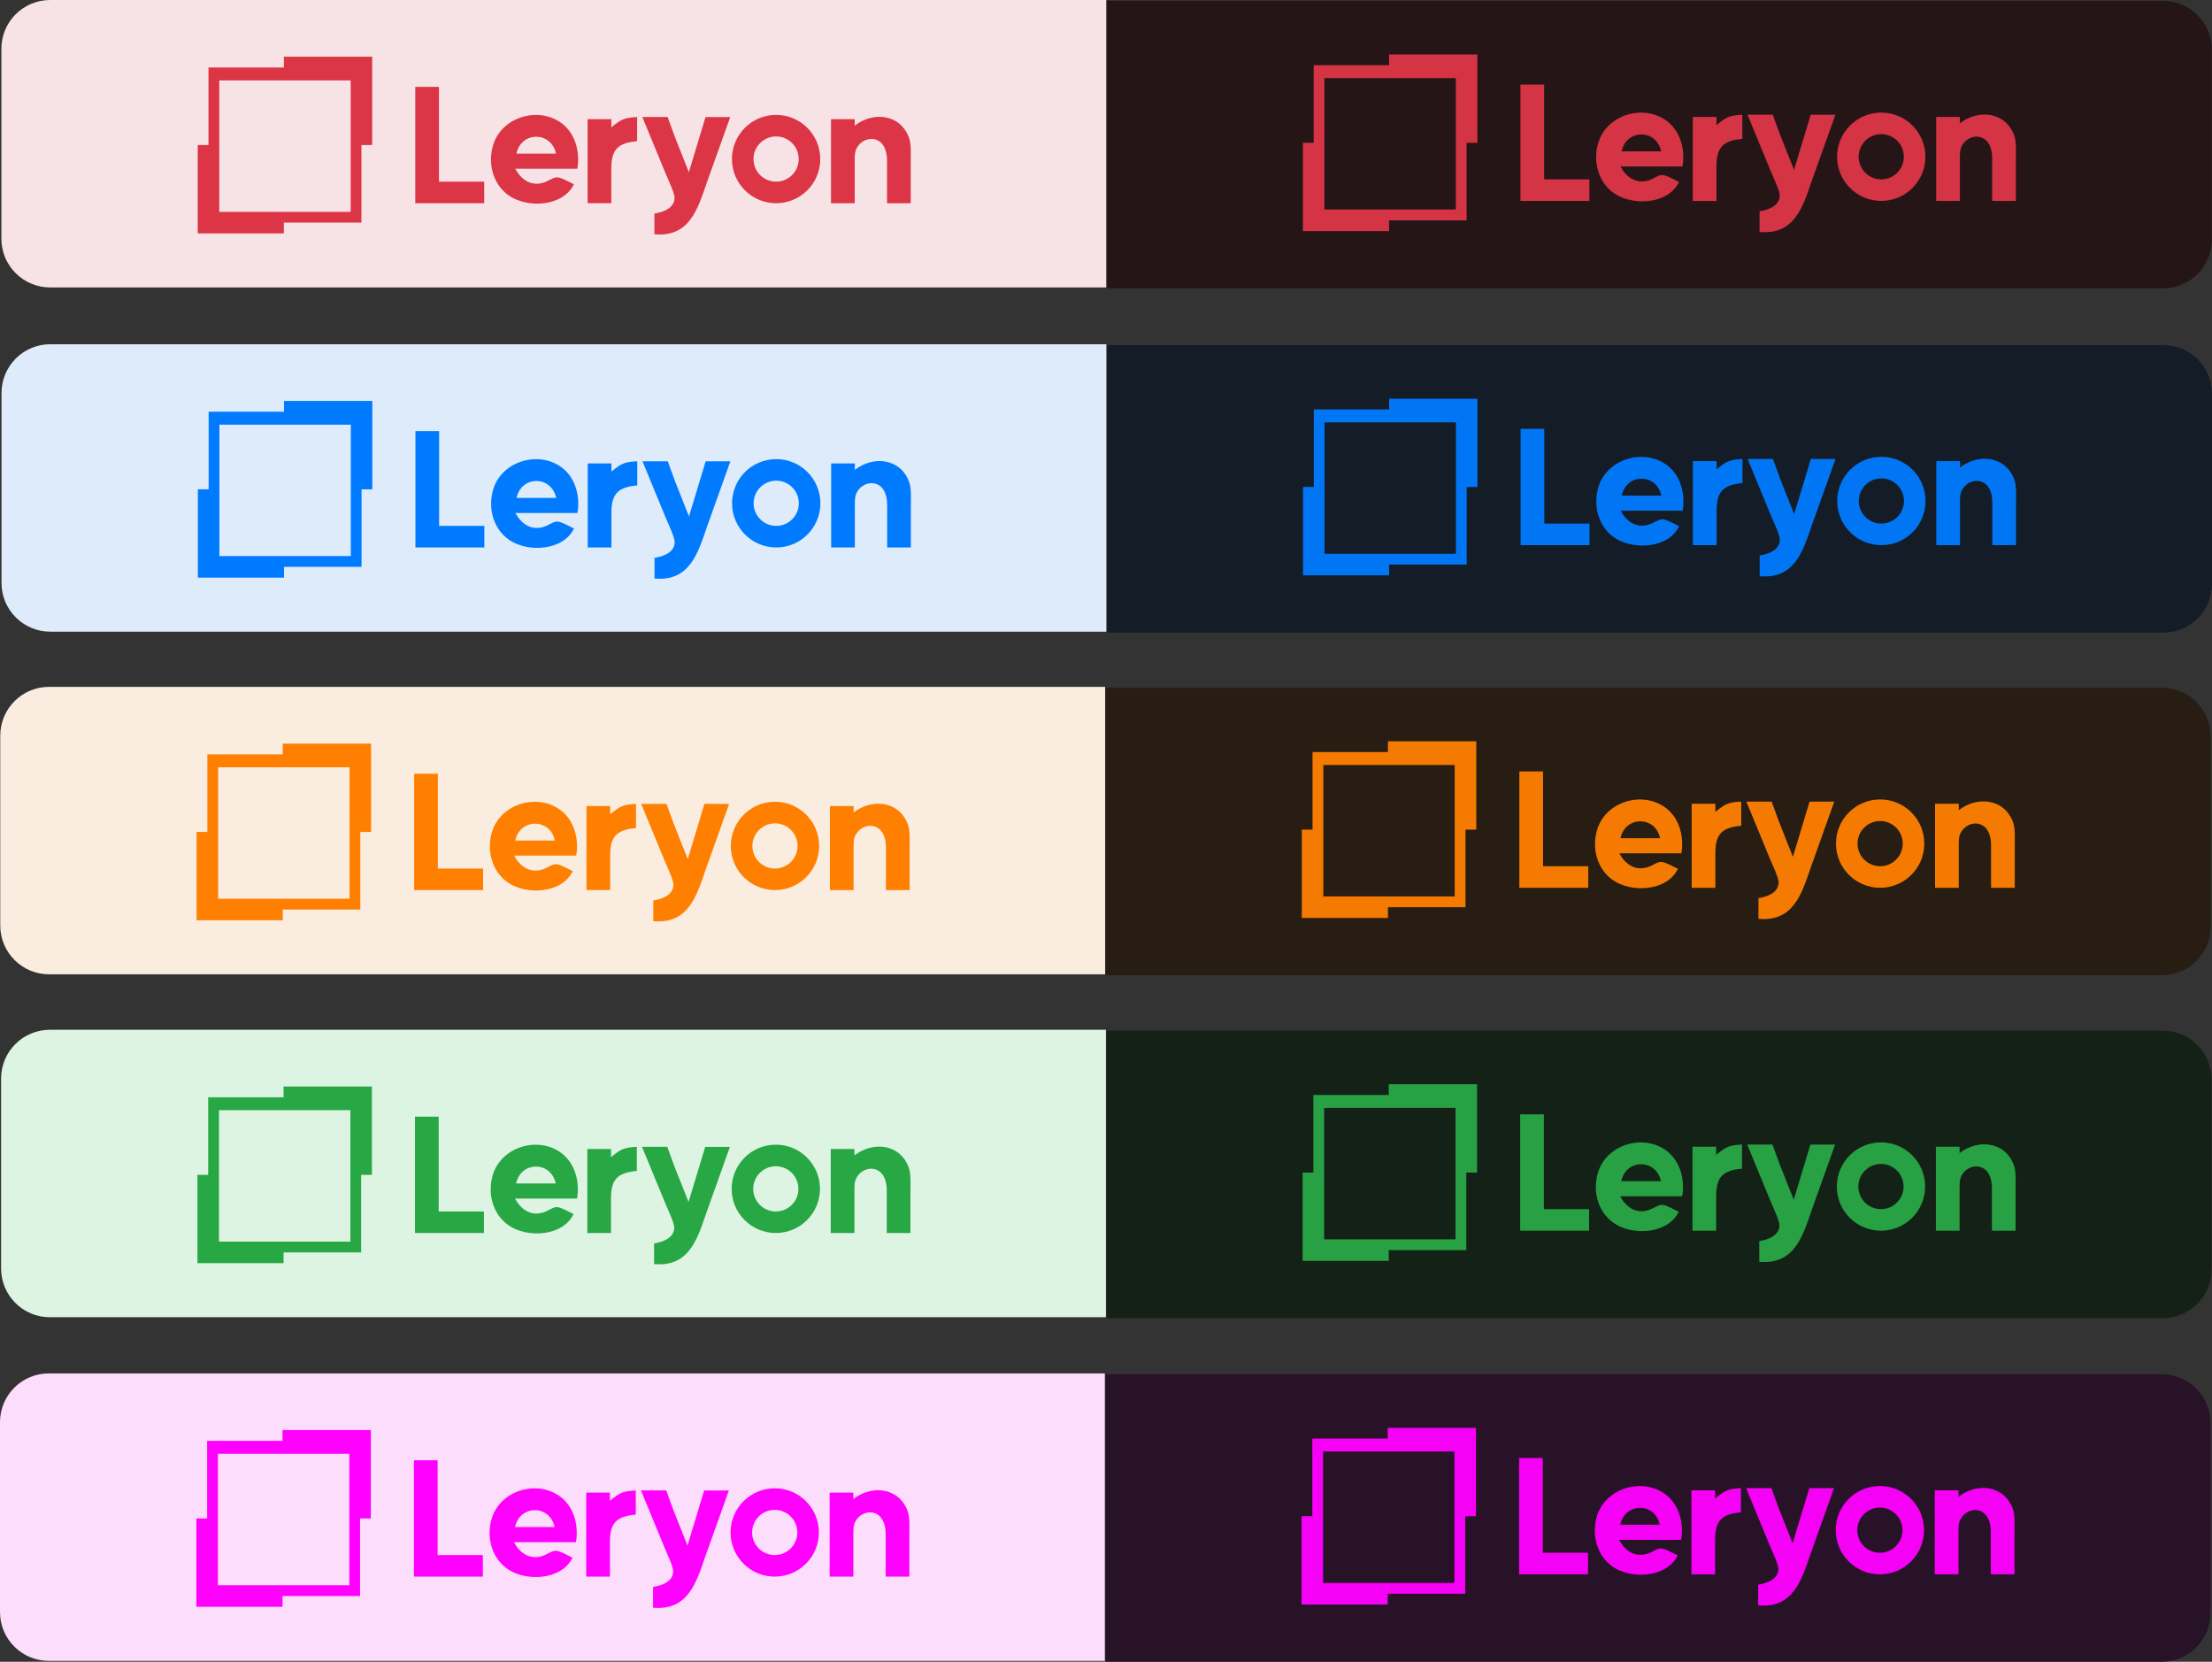 <?xml version="1.0" encoding="UTF-8"?><svg id="b" xmlns="http://www.w3.org/2000/svg" viewBox="0 0 692.73 520.3"><rect x="0" y="0" width="692.73" height="520.3" fill="#333333" stroke="none"/><defs><style>.d{fill:#deebfa;}.d,.e,.f,.g,.h,.i,.j,.k,.l,.m,.n,.o,.p,.q,.r{stroke-width:0px;}.e{fill:#28a745;}.f{fill:#dc3545;}.g{fill:#132116;}.h{fill:#f7e3e5;}.i{fill:#271d13;}.j{fill:#131c27;}.k{fill:#faecde;}.l{fill:#007bff;}.m{fill:#261517;}.n{fill:#ff7f00;}.o{fill:#fcddfc;}.p{fill:#def4e3;}.q{fill:#f0f;}.r{fill:#281228;}.s{opacity:.95;}</style></defs><g id="c"><path class="h" d="M15.7,0h330.73v90H15.7c-8.43,0-15.27-6.84-15.27-15.27V15.27C.43,6.84,7.27,0,15.7,0Z"/><path class="f" d="M88.9,21.13h-23.61v24.28h-3.37v27.66h26.98v-3.37h24.29v-24.29h3.37v-27.66h-27.66v3.37ZM109.82,66.33h-41.15V25.18h41.15v41.15Z"/><polygon class="f" points="137.47 27.2 130.05 27.2 130.05 63.63 151.64 63.63 151.64 56.88 137.47 56.88 137.47 27.2"/><path class="f" d="M284.68,43.12c-2.73-7.45-11.25-8.29-17.01-3.78v-2.02h-7.42v26.31h7.42v-12.95c0-1.43-.06-3,.62-4.3,2.2-4.19,9.38-4.51,9.5,3.76v13.49h7.42v-12.95c0-2.24.22-5.51-.53-7.56Z"/><path class="f" d="M215.73,53.91l-4.49-11.33-2.16-5.94h-7.92l7.34,17.81c.66,1.62,2.82,6.07,2.76,7.56-.12,3.26-3.68,4.44-6.32,4.86v6.48c10.9.96,13.51-7.68,16.42-16.19,0,0,7.33-20.51,7.33-20.51h-7.74c-1.03,3.49-4.12,13.64-5.22,17.27Z"/><path class="f" d="M175.92,38.61c-7.27-5.45-18.73-2.02-21.45,6.67-1.78,5.7-.23,12.26,4.74,15.84,5.81,4.19,17.13,3.65,20.51-3.43-1.35-.6-4.1-2.26-5.4-2.17-1.3.08-2.58,1.25-4.32,1.73-3.89,1.1-6.86-1.15-8.63-4.41h19.43c.9-5.09-.55-10.98-4.88-14.23ZM161.72,48.11c1.51-7.06,10.91-7.06,12.41,0h-12.41Z"/><path class="f" d="M191.44,37.32h-7.42v26.31h7.42v-10.79c.01-5.66,1.69-8.09,8.09-8.63v-7.56c-4.04.18-5.07.73-8.09,3.24v-2.56Z"/><path class="f" d="M243.05,35.97c-7.64,0-13.83,6.19-13.83,13.83s6.19,13.83,13.83,13.83,13.83-6.19,13.83-13.83-6.19-13.83-13.83-13.83ZM243.05,56.88c-3.91,0-7.08-3.18-7.08-7.08s3.18-7.08,7.08-7.08,7.08,3.18,7.08,7.08-3.18,7.08-7.08,7.08Z"/><path class="m" d="M361.96.28h330.73v90h-330.73c-8.43,0-15.27-6.84-15.27-15.27V15.55c0-8.43,6.84-15.27,15.27-15.27Z" transform="translate(1039.37 90.56) rotate(180)"/><g class="s"><path class="f" d="M435.01,20.41h-23.61v24.29h-3.37v27.66h26.98v-3.37h24.29v-24.28h3.37v-27.66h-27.66v3.37ZM455.92,65.6h-41.15V24.45h41.15v41.15Z"/><path class="f" d="M561.83,53.19l-4.49-11.33-2.16-5.94h-7.92l7.34,17.81c.66,1.62,2.82,6.07,2.76,7.56-.12,3.26-3.68,4.44-6.32,4.86v6.48c10.9.96,13.51-7.68,16.42-16.19,0,0,7.33-20.51,7.33-20.51h-7.74c-1.03,3.49-4.12,13.64-5.22,17.27Z"/><polygon class="f" points="483.58 26.48 476.16 26.48 476.16 62.91 497.75 62.91 497.75 56.16 483.58 56.16 483.58 26.48"/><path class="f" d="M537.55,36.6h-7.42v26.31h7.42v-10.79c.01-5.66,1.69-8.09,8.09-8.63v-7.56c-4.04.18-5.07.73-8.09,3.24v-2.56Z"/><path class="f" d="M630.78,42.4c-2.73-7.45-11.25-8.29-17.01-3.78v-2.02h-7.42v26.31h7.42v-12.95c0-1.43-.06-3,.62-4.3,2.2-4.19,9.38-4.51,9.5,3.76v13.49h7.42v-12.95c0-2.24.22-5.51-.53-7.56Z"/><path class="f" d="M522.02,37.89c-7.27-5.45-18.73-2.02-21.45,6.67-1.78,5.7-.23,12.26,4.74,15.84,5.81,4.19,17.13,3.65,20.51-3.43-1.35-.6-4.1-2.26-5.4-2.17-1.3.08-2.58,1.25-4.32,1.73-3.89,1.1-6.86-1.15-8.63-4.41h19.43c.9-5.09-.55-10.98-4.88-14.23ZM507.83,47.39c1.51-7.06,10.91-7.06,12.41,0h-12.41Z"/><path class="f" d="M589.15,35.25c-7.64,0-13.83,6.19-13.83,13.83s6.19,13.83,13.83,13.83,13.83-6.19,13.83-13.83-6.19-13.83-13.83-13.83ZM589.15,56.16c-3.91,0-7.08-3.18-7.08-7.08s3.18-7.08,7.08-7.08,7.08,3.18,7.08,7.08-3.18,7.08-7.08,7.08Z"/></g><path class="d" d="M15.74,107.78h330.73v90H15.74c-8.43,0-15.27-6.84-15.27-15.27v-59.46c0-8.43,6.84-15.27,15.27-15.27Z"/><polygon class="l" points="137.52 134.98 130.1 134.98 130.1 171.41 151.68 171.41 151.68 164.66 137.52 164.66 137.52 134.98"/><path class="l" d="M88.95,128.91h-23.61v24.29h-3.37v27.66h26.98v-3.37h24.28v-24.28h3.37v-27.66h-27.66v3.37ZM109.86,174.11h-41.15v-41.15h41.15v41.15Z"/><path class="l" d="M175.96,146.39c-7.27-5.45-18.73-2.02-21.45,6.67-1.78,5.7-.23,12.26,4.74,15.84,5.81,4.19,17.13,3.65,20.51-3.43-1.35-.6-4.1-2.26-5.4-2.17-1.3.08-2.58,1.25-4.32,1.73-3.89,1.1-6.86-1.15-8.63-4.41h19.43c.9-5.09-.55-10.98-4.88-14.23ZM161.77,155.89c1.51-7.06,10.91-7.06,12.41,0h-12.41Z"/><path class="l" d="M284.72,150.9c-2.73-7.45-11.25-8.29-17.01-3.78v-2.02h-7.42v26.31h7.42v-12.95c0-1.43-.06-3,.62-4.3,2.2-4.19,9.38-4.51,9.5,3.76v13.49h7.42v-12.95c0-2.24.22-5.51-.53-7.56Z"/><path class="l" d="M215.77,161.7l-4.49-11.33-2.16-5.94h-7.92l7.34,17.81c.66,1.62,2.82,6.07,2.76,7.56-.12,3.26-3.68,4.44-6.32,4.86v6.48c10.9.96,13.51-7.68,16.42-16.19,0,0,7.33-20.51,7.33-20.51h-7.74c-1.03,3.49-4.12,13.64-5.22,17.27Z"/><path class="l" d="M191.48,145.1h-7.42v26.31h7.42v-10.79c.01-5.66,1.69-8.09,8.09-8.63v-7.56c-4.04.18-5.07.73-8.09,3.24v-2.56Z"/><path class="l" d="M243.09,143.75c-7.64,0-13.83,6.19-13.83,13.83s6.19,13.83,13.83,13.83,13.83-6.19,13.83-13.83-6.19-13.83-13.83-13.83ZM243.09,164.66c-3.91,0-7.08-3.18-7.08-7.08s3.18-7.08,7.08-7.08,7.08,3.18,7.08,7.08-3.18,7.08-7.08,7.08Z"/><path class="j" d="M362,108.06h330.73v90h-330.73c-8.43,0-15.27-6.84-15.27-15.27v-59.46c0-8.43,6.84-15.27,15.27-15.27Z" transform="translate(1039.46 306.12) rotate(180)"/><g class="s"><path class="l" d="M435.05,128.19h-23.61v24.29h-3.37v27.66h26.98v-3.37h24.28v-24.28h3.37v-27.66h-27.66v3.37ZM455.96,173.39h-41.15v-41.15h41.15v41.15Z"/><path class="l" d="M630.82,150.18c-2.73-7.45-11.25-8.29-17.01-3.78v-2.02h-7.42v26.31h7.42v-12.95c0-1.43-.06-3,.62-4.3,2.2-4.19,9.38-4.51,9.5,3.76v13.49h7.42v-12.95c0-2.24.22-5.51-.53-7.56Z"/><polygon class="l" points="483.62 134.26 476.2 134.26 476.2 170.69 497.79 170.69 497.79 163.94 483.62 163.94 483.62 134.26"/><path class="l" d="M537.59,144.38h-7.42v26.31h7.42v-10.79c.01-5.66,1.69-8.09,8.1-8.63v-7.56c-4.04.18-5.07.73-8.1,3.24v-2.56Z"/><path class="l" d="M522.07,145.67c-7.27-5.45-18.73-2.02-21.45,6.67-1.78,5.7-.23,12.26,4.74,15.84,5.81,4.19,17.13,3.65,20.51-3.43-1.35-.6-4.1-2.26-5.4-2.17-1.3.08-2.58,1.25-4.32,1.73-3.89,1.1-6.86-1.15-8.63-4.41h19.43c.9-5.09-.55-10.98-4.88-14.23ZM507.87,155.17c1.51-7.06,10.91-7.06,12.41,0h-12.41Z"/><path class="l" d="M561.87,160.97l-4.49-11.33-2.16-5.94h-7.92l7.34,17.81c.66,1.62,2.82,6.07,2.76,7.56-.12,3.26-3.68,4.44-6.32,4.86v6.48c10.9.96,13.51-7.68,16.42-16.19,0,0,7.33-20.51,7.33-20.51h-7.74c-1.03,3.49-4.12,13.64-5.22,17.27Z"/><path class="l" d="M589.19,143.03c-7.64,0-13.83,6.19-13.83,13.83s6.19,13.83,13.83,13.83,13.83-6.19,13.83-13.83-6.19-13.83-13.83-13.83ZM589.19,163.94c-3.91,0-7.08-3.18-7.08-7.08s3.18-7.08,7.08-7.08,7.08,3.18,7.08,7.08-3.18,7.08-7.08,7.08Z"/></g><path class="k" d="M15.35,215.06h330.73v90H15.35c-8.43,0-15.27-6.84-15.27-15.27v-59.46c0-8.43,6.84-15.27,15.27-15.27Z"/><path class="n" d="M88.55,236.19h-23.61v24.29h-3.37v27.66h26.98v-3.37h24.29v-24.28h3.37v-27.66h-27.66v3.37ZM109.47,281.39h-41.15v-41.15h41.15v41.15Z"/><polygon class="n" points="137.12 242.26 129.7 242.26 129.7 278.69 151.29 278.69 151.29 271.95 137.12 271.95 137.12 242.26"/><path class="n" d="M175.57,253.67c-7.27-5.45-18.73-2.02-21.45,6.67-1.78,5.7-.23,12.26,4.74,15.84,5.81,4.19,17.13,3.65,20.51-3.43-1.35-.6-4.1-2.26-5.4-2.17-1.3.08-2.58,1.25-4.32,1.73-3.89,1.1-6.86-1.15-8.63-4.41h19.43c.9-5.09-.55-10.98-4.88-14.23ZM161.37,263.18c1.51-7.06,10.91-7.06,12.41,0h-12.41Z"/><path class="n" d="M215.38,268.98l-4.49-11.33-2.16-5.94h-7.92l7.34,17.81c.66,1.62,2.82,6.07,2.76,7.56-.12,3.26-3.68,4.44-6.32,4.86v6.48c10.9.96,13.51-7.68,16.42-16.19,0,0,7.33-20.51,7.33-20.51h-7.74c-1.03,3.49-4.12,13.64-5.22,17.27Z"/><path class="n" d="M284.33,258.18c-2.73-7.45-11.25-8.29-17.01-3.78v-2.02h-7.42v26.31h7.42v-12.95c0-1.43-.06-3,.62-4.3,2.2-4.19,9.38-4.51,9.5,3.76v13.49h7.42v-12.95c0-2.24.22-5.51-.53-7.56Z"/><path class="n" d="M191.09,252.38h-7.42v26.31h7.42v-10.79c.01-5.66,1.69-8.09,8.09-8.63v-7.56c-4.04.18-5.07.73-8.09,3.24v-2.56Z"/><path class="n" d="M242.7,251.03c-7.64,0-13.83,6.19-13.83,13.83s6.19,13.83,13.83,13.83,13.83-6.19,13.83-13.83-6.19-13.83-13.83-13.83ZM242.7,271.95c-3.91,0-7.08-3.18-7.08-7.08s3.18-7.08,7.08-7.08,7.08,3.18,7.08,7.08-3.18,7.08-7.08,7.08Z"/><path class="i" d="M361.61,215.34h330.73v90h-330.73c-8.43,0-15.27-6.84-15.27-15.27v-59.46c0-8.43,6.84-15.27,15.27-15.27Z" transform="translate(1038.67 520.68) rotate(180)"/><g class="s"><path class="n" d="M434.66,235.47h-23.61v24.29h-3.37v27.66h26.98v-3.37h24.29v-24.29h3.37v-27.66h-27.66v3.37ZM455.57,280.67h-41.15v-41.15h41.15v41.15Z"/><polygon class="n" points="483.23 241.54 475.81 241.54 475.81 277.97 497.4 277.97 497.4 271.22 483.23 271.22 483.23 241.54"/><path class="n" d="M561.48,268.26l-4.49-11.33-2.16-5.94h-7.92l7.34,17.81c.66,1.62,2.82,6.07,2.76,7.56-.12,3.26-3.68,4.44-6.32,4.86v6.48c10.9.96,13.51-7.68,16.42-16.19,0,0,7.33-20.51,7.33-20.51h-7.74c-1.03,3.49-4.12,13.64-5.22,17.27Z"/><path class="n" d="M521.67,252.95c-7.27-5.45-18.73-2.02-21.45,6.67-1.78,5.7-.23,12.26,4.74,15.84,5.81,4.19,17.13,3.65,20.51-3.43-1.35-.6-4.1-2.26-5.4-2.17-1.3.08-2.58,1.25-4.32,1.73-3.89,1.1-6.86-1.15-8.63-4.41h19.43c.9-5.09-.54-10.98-4.88-14.23ZM507.48,262.45c1.51-7.06,10.91-7.06,12.41,0h-12.41Z"/><path class="n" d="M630.43,257.46c-2.73-7.45-11.25-8.29-17.01-3.78v-2.02h-7.42v26.31h7.42v-12.95c0-1.43-.06-3,.62-4.3,2.2-4.19,9.38-4.51,9.5,3.76v13.49h7.42v-12.95c0-2.24.22-5.51-.53-7.56Z"/><path class="n" d="M537.2,251.66h-7.42v26.31h7.42v-10.79c.01-5.66,1.69-8.09,8.1-8.63v-7.56c-4.04.18-5.07.73-8.1,3.24v-2.56Z"/><path class="n" d="M588.8,250.31c-7.64,0-13.83,6.19-13.83,13.83s6.19,13.83,13.83,13.83,13.83-6.19,13.83-13.83-6.19-13.83-13.83-13.83ZM588.8,271.22c-3.91,0-7.08-3.18-7.08-7.08s3.18-7.08,7.08-7.08,7.08,3.18,7.08,7.08-3.18,7.08-7.08,7.08Z"/></g><path class="p" d="M15.61,322.43h330.73v90H15.61c-8.43,0-15.27-6.84-15.27-15.27v-59.46c0-8.43,6.84-15.27,15.27-15.27Z"/><polygon class="e" points="137.38 349.63 129.96 349.63 129.96 386.06 151.55 386.06 151.55 379.32 137.38 379.32 137.38 349.63"/><path class="e" d="M88.81,343.56h-23.61v24.29h-3.37v27.66h26.98v-3.37h24.29v-24.28h3.37v-27.66h-27.66v3.37ZM109.73,388.76h-41.15v-41.15h41.15v41.15Z"/><path class="e" d="M175.83,361.04c-7.27-5.45-18.73-2.02-21.45,6.67-1.78,5.7-.23,12.26,4.74,15.84,5.81,4.19,17.13,3.65,20.51-3.43-1.35-.6-4.1-2.26-5.4-2.17-1.3.08-2.58,1.25-4.32,1.73-3.89,1.1-6.86-1.15-8.63-4.41h19.43c.9-5.09-.55-10.98-4.88-14.23ZM161.63,370.55c1.51-7.06,10.91-7.06,12.41,0h-12.41Z"/><path class="e" d="M284.59,365.55c-2.73-7.45-11.25-8.29-17.01-3.78v-2.02h-7.42v26.31h7.42v-12.95c0-1.43-.06-3,.62-4.3,2.2-4.19,9.38-4.51,9.5,3.76v13.49h7.42v-12.95c0-2.24.22-5.51-.53-7.56Z"/><path class="e" d="M215.63,376.35l-4.49-11.33-2.16-5.94h-7.92l7.34,17.81c.66,1.62,2.82,6.07,2.76,7.56-.12,3.26-3.68,4.44-6.32,4.86v6.48c10.9.96,13.51-7.68,16.42-16.19,0,0,7.33-20.51,7.33-20.51h-7.74c-1.03,3.49-4.12,13.64-5.22,17.27Z"/><path class="e" d="M191.35,359.75h-7.42v26.31h7.42v-10.79c.01-5.66,1.69-8.09,8.09-8.63v-7.56c-4.04.18-5.07.73-8.09,3.24v-2.56Z"/><path class="e" d="M242.96,358.4c-7.64,0-13.83,6.19-13.83,13.83s6.19,13.83,13.83,13.83,13.83-6.19,13.83-13.83-6.19-13.83-13.83-13.83ZM242.96,379.32c-3.91,0-7.08-3.18-7.08-7.08s3.18-7.08,7.08-7.08,7.08,3.18,7.08,7.08-3.18,7.08-7.08,7.08Z"/><path class="g" d="M361.86,322.71h330.73v90h-330.73c-8.43,0-15.27-6.84-15.27-15.27v-59.46c0-8.43,6.84-15.27,15.27-15.27Z" transform="translate(1039.19 735.42) rotate(180)"/><g class="s"><path class="e" d="M434.92,342.84h-23.61v24.29h-3.37v27.66h26.98v-3.37h24.28v-24.29h3.37v-27.66h-27.66v3.37ZM455.83,388.04h-41.15v-41.15h41.15v41.15Z"/><polygon class="e" points="483.49 348.91 476.07 348.91 476.07 385.34 497.65 385.34 497.65 378.59 483.49 378.59 483.49 348.91"/><path class="e" d="M630.69,364.83c-2.73-7.45-11.25-8.29-17.01-3.78v-2.02h-7.42v26.31h7.42v-12.95c0-1.43-.06-3,.62-4.3,2.2-4.19,9.38-4.51,9.5,3.76v13.49h7.42v-12.95c0-2.24.22-5.51-.53-7.56Z"/><path class="e" d="M537.45,359.03h-7.42v26.31h7.42v-10.79c.01-5.66,1.69-8.09,8.09-8.63v-7.56c-4.04.18-5.07.73-8.09,3.24v-2.56Z"/><path class="e" d="M521.93,360.32c-7.27-5.45-18.73-2.02-21.45,6.67-1.78,5.7-.23,12.26,4.74,15.84,5.81,4.19,17.13,3.65,20.51-3.43-1.35-.6-4.1-2.26-5.4-2.17-1.3.08-2.58,1.25-4.32,1.73-3.89,1.1-6.86-1.15-8.63-4.41h19.43c.9-5.09-.55-10.98-4.88-14.23ZM507.74,369.82c1.51-7.06,10.91-7.06,12.41,0h-12.41Z"/><path class="e" d="M561.74,375.63l-4.49-11.33-2.16-5.94h-7.92l7.34,17.81c.66,1.62,2.82,6.07,2.76,7.56-.12,3.26-3.68,4.44-6.32,4.86v6.48c10.9.96,13.51-7.68,16.42-16.19,0,0,7.33-20.51,7.33-20.51h-7.74c-1.03,3.49-4.12,13.64-5.22,17.27Z"/><path class="e" d="M589.06,357.68c-7.64,0-13.83,6.19-13.83,13.83s6.19,13.83,13.83,13.83,13.83-6.19,13.83-13.83-6.19-13.83-13.83-13.83ZM589.06,378.59c-3.91,0-7.08-3.18-7.08-7.08s3.18-7.08,7.08-7.08,7.08,3.18,7.08,7.08-3.18,7.08-7.08,7.08Z"/></g><path class="o" d="M15.27,430.02h330.73v90H15.27c-8.43,0-15.27-6.84-15.27-15.27v-59.46c0-8.43,6.84-15.27,15.27-15.27Z"/><polygon class="q" points="137.05 457.22 129.63 457.22 129.63 493.65 151.21 493.65 151.21 486.9 137.05 486.9 137.05 457.22"/><path class="q" d="M88.48,451.15h-23.61v24.28h-3.37v27.66h26.98v-3.37h24.28v-24.29h3.37v-27.66h-27.66v3.37ZM109.39,496.34h-41.15v-41.15h41.15v41.15Z"/><path class="q" d="M284.25,473.14c-2.73-7.45-11.25-8.29-17.01-3.78v-2.02h-7.42v26.31h7.42v-12.95c0-1.43-.06-3,.62-4.3,2.2-4.19,9.38-4.51,9.5,3.76v13.49h7.42v-12.95c0-2.24.22-5.51-.53-7.56Z"/><path class="q" d="M215.3,483.93l-4.49-11.33-2.16-5.94h-7.92l7.34,17.81c.66,1.62,2.82,6.07,2.76,7.56-.12,3.26-3.68,4.44-6.32,4.86v6.48c10.9.96,13.51-7.68,16.42-16.19,0,0,7.33-20.51,7.33-20.51h-7.74c-1.03,3.49-4.12,13.64-5.22,17.27Z"/><path class="q" d="M191.01,467.34h-7.42v26.31h7.42v-10.79c.01-5.66,1.69-8.09,8.1-8.63v-7.56c-4.04.18-5.07.73-8.1,3.24v-2.56Z"/><path class="q" d="M175.49,468.63c-7.27-5.45-18.73-2.02-21.45,6.67-1.78,5.7-.23,12.26,4.74,15.84,5.81,4.19,17.13,3.65,20.51-3.43-1.35-.6-4.1-2.26-5.4-2.17-1.3.08-2.58,1.25-4.32,1.73-3.89,1.1-6.86-1.15-8.63-4.41h19.43c.9-5.09-.55-10.98-4.88-14.23ZM161.29,478.13c1.51-7.06,10.91-7.06,12.41,0h-12.41Z"/><path class="q" d="M242.62,465.99c-7.64,0-13.83,6.19-13.83,13.83s6.19,13.83,13.83,13.83,13.83-6.19,13.83-13.83-6.19-13.83-13.83-13.83ZM242.62,486.9c-3.91,0-7.08-3.18-7.08-7.08s3.18-7.08,7.08-7.08,7.08,3.18,7.08,7.08-3.18,7.08-7.08,7.08Z"/><path class="r" d="M361.53,430.3h330.73v90h-330.73c-8.43,0-15.27-6.84-15.27-15.27v-59.46c0-8.43,6.84-15.27,15.27-15.27Z" transform="translate(1038.51 950.59) rotate(180)"/><g class="s"><polygon class="q" points="483.15 456.5 475.73 456.5 475.73 492.92 497.32 492.92 497.32 486.18 483.15 486.18 483.15 456.5"/><path class="q" d="M434.58,450.43h-23.61v24.29h-3.37v27.66h26.98v-3.37h24.29v-24.28h3.37v-27.66h-27.66v3.37ZM455.49,495.62h-41.15v-41.15h41.15v41.15Z"/><path class="q" d="M521.6,467.91c-7.27-5.45-18.73-2.02-21.45,6.67-1.78,5.7-.23,12.26,4.74,15.84,5.81,4.19,17.13,3.65,20.51-3.43-1.35-.6-4.1-2.26-5.4-2.17-1.3.08-2.58,1.25-4.32,1.73-3.89,1.1-6.86-1.15-8.63-4.41h19.43c.9-5.09-.55-10.98-4.88-14.23ZM507.4,477.41c1.51-7.06,10.91-7.06,12.41,0h-12.41Z"/><path class="q" d="M537.12,466.62h-7.42v26.31h7.42v-10.79c.01-5.66,1.69-8.09,8.09-8.63v-7.56c-4.04.18-5.07.73-8.09,3.24v-2.56Z"/><path class="q" d="M630.35,472.42c-2.73-7.45-11.25-8.29-17.01-3.78v-2.02h-7.42v26.31h7.42v-12.95c0-1.43-.06-3,.62-4.3,2.2-4.19,9.38-4.51,9.5,3.76v13.49h7.42v-12.95c0-2.24.22-5.51-.53-7.56Z"/><path class="q" d="M561.4,483.21l-4.49-11.33-2.16-5.94h-7.92l7.34,17.81c.66,1.62,2.82,6.07,2.76,7.56-.12,3.26-3.68,4.44-6.32,4.86v6.48c10.9.96,13.51-7.68,16.42-16.19,0,0,7.33-20.51,7.33-20.51h-7.74c-1.03,3.49-4.12,13.64-5.22,17.27Z"/><path class="q" d="M588.72,465.27c-7.64,0-13.83,6.19-13.83,13.83s6.19,13.83,13.83,13.83,13.83-6.19,13.83-13.83-6.19-13.83-13.83-13.83ZM588.72,486.18c-3.91,0-7.08-3.18-7.08-7.08s3.18-7.08,7.08-7.08,7.08,3.18,7.08,7.08-3.18,7.08-7.08,7.08Z"/></g></g></svg>